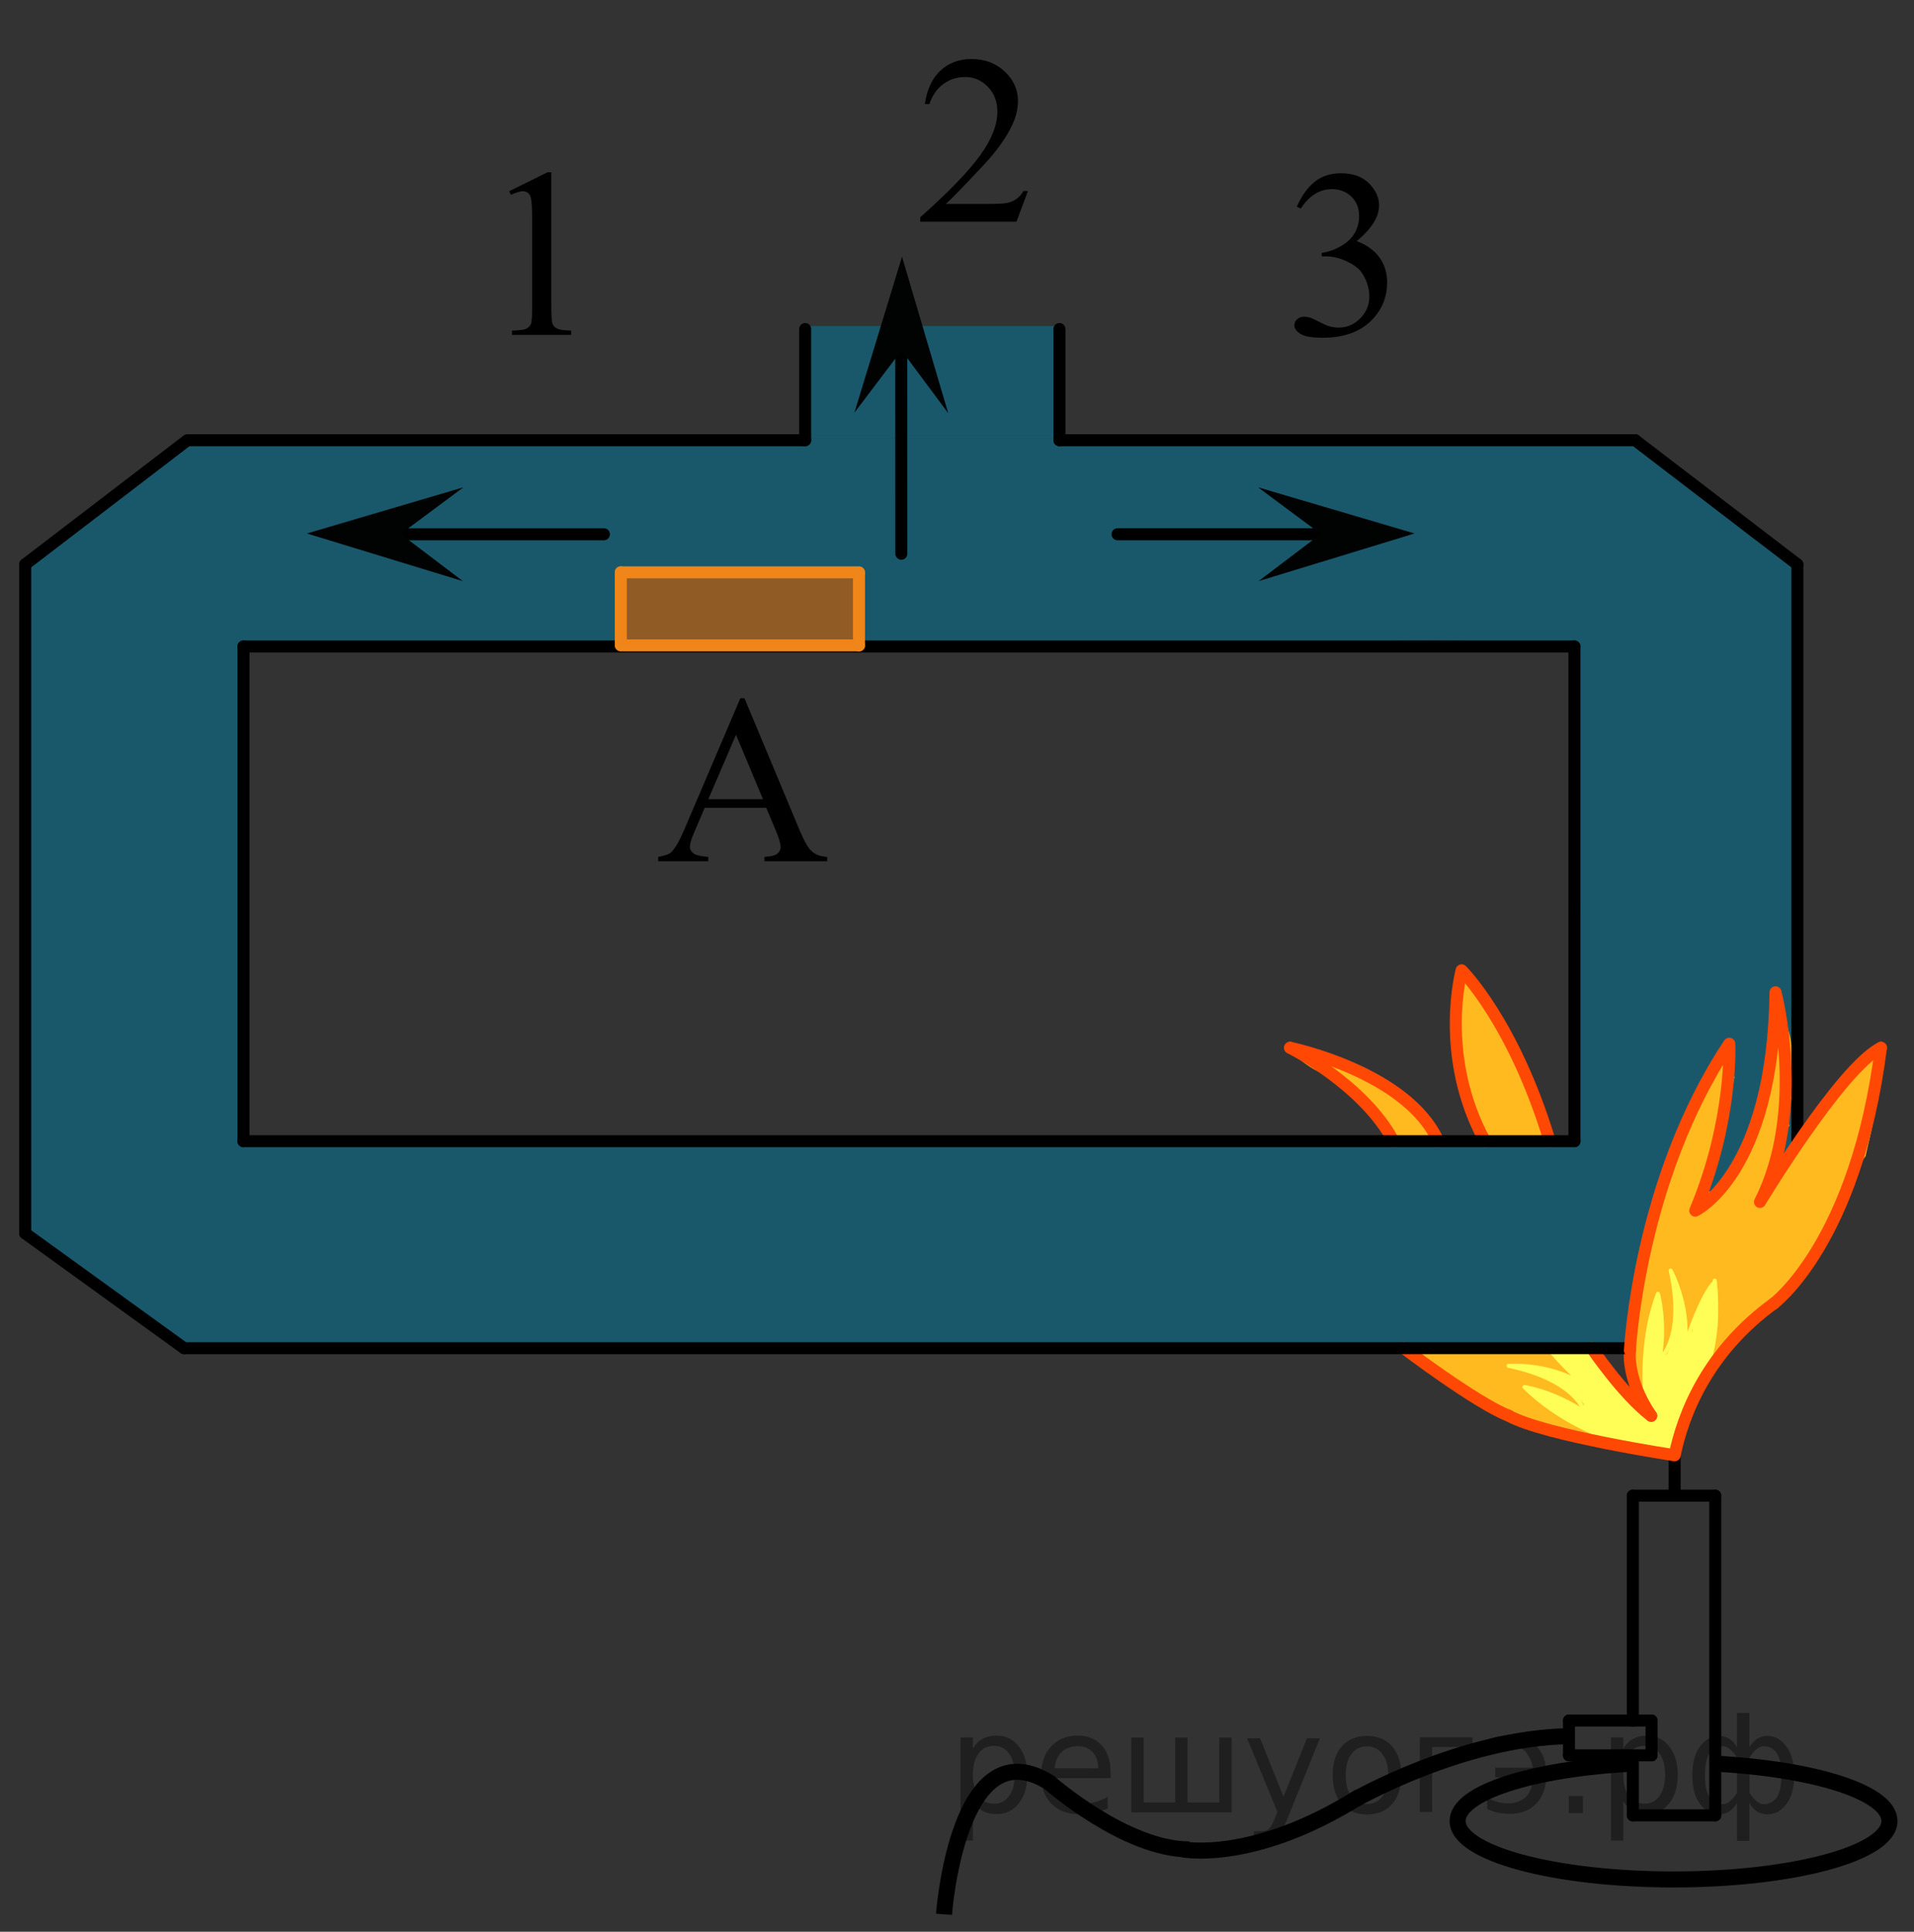 <?xml version="1.0" encoding="utf-8"?>
<!-- Generator: Adobe Illustrator 16.0.0, SVG Export Plug-In . SVG Version: 6.00 Build 0)  -->
<!DOCTYPE svg PUBLIC "-//W3C//DTD SVG 1.1//EN" "http://www.w3.org/Graphics/SVG/1.1/DTD/svg11.dtd">
<svg version="1.1" id="Слой_1" xmlns="http://www.w3.org/2000/svg" xmlns:xlink="http://www.w3.org/1999/xlink" x="0px" y="0px"
	 width="119.479px" height="120.563px" viewBox="101.969 -11.792 119.479 120.563"
	 enable-background="new 101.969 -11.792 119.479 120.563" xml:space="preserve">
<rect x="101.969" y="-11.792" width="119.479" height="120.563" fill="#333333" stroke="none"/>
<rect x="152.23" y="8.557" opacity="0.5" fill="#007EA5" width="15.875" height="7.013"/>
<path opacity="0.5" fill="#007EA5" d="M211.374,21.772c-0.771-0.526-1.436-1.205-2.07-1.883c-1.387-1.479-2.899-2.681-4.517-3.875
	c-0.171-0.126-0.28-0.28-0.349-0.444H113.64c-0.06,0.081-0.128,0.158-0.218,0.226c-0.634,0.479-1.305,0.906-1.979,1.326
	c-0.042,0.146-0.106,0.289-0.225,0.424c-0.291,0.364-0.614,0.697-0.969,1c-0.278,0.262-0.593,0.306-0.881,0.238
	c-1.912,1.505-3.452,3.536-5.727,4.668c-0.031,0.016-0.066,0.02-0.099,0.031V65.46c0.376-0.084,0.798,0.02,1.072,0.425
	c0.61,0.904,1.835,1.162,2.714,1.715c0.662,0.417,1.178,1.063,1.754,1.583c1.291,1.161,2.749,2.118,4.134,3.166h96.66
	c0.023-0.071,0.031-0.141,0.074-0.213c0.303-0.511,0.468-1.07,0.924-1.478c0.389-0.348,0.881-0.38,1.309-0.631
	c0.359-0.211,0.508-0.589,0.734-0.923c0.277-0.409,0.568-0.731,0.975-1.015c0.093-0.064,0.185-0.104,0.275-0.134V23.688
	C213.361,22.841,212.358,22.444,211.374,21.772z M140.828,23.902c0.376-0.221,0.931-0.145,1.229,0.191
	c0.039-0.01,0.068-0.03,0.109-0.036c4.192-0.545,8.384,0.266,12.583-0.125c0.412-0.038,0.887,0.331,0.964,0.734
	c0.189,0.991,0.153,1.925,0.119,2.933c-0.019,0.559-0.441,0.981-1,1c-1.982,0.066-3.938-0.004-5.917-0.125
	c-2.066-0.126-4.122,0.183-6.167,0.041c-0.18-0.013-0.349-0.08-0.503-0.17c-0.538,0.438-1.629,0.189-1.705-0.746
	c-0.037-0.455,0-0.91,0.004-1.366c0.003-0.29,0.051-0.689-0.076-0.963C140.241,24.775,140.325,24.197,140.828,23.902z
	 M200.251,50.787c-0.008,0.151-0.045,0.281-0.1,0.396c0.026,0.092,0.058,0.181,0.057,0.291c-0.006,0.982-0.063,1.964-0.029,2.944
	c0.058,0.123,0.092,0.266,0.092,0.431v3.11c0.478,0.563,0.235,1.681-0.729,1.681c-1.916,0-4.174,0.367-6.016-0.244
	c-0.006-0.002-0.01-0.007-0.016-0.009c-0.141,0.086-0.303,0.15-0.51,0.149c-4.467-0.014-8.93-0.174-13.396-0.188
	c-0.08,0-0.141-0.028-0.211-0.043c-0.159,0.156-0.374,0.267-0.664,0.267h-18.016c-0.048,0-0.083-0.021-0.127-0.025
	c-0.151,0.113-0.333,0.198-0.576,0.197c-3.575-0.015-7.148-0.094-10.723-0.094c-1.817,0-3.806,0.218-5.599-0.188
	c-0.152,0.114-0.337,0.196-0.584,0.188c-7.918-0.247-16.333,0.69-24.183-0.413c-0.317,0.867-1.876,0.731-1.942-0.399
	c-0.176-3.038,0.229-6.043,0.219-9.094c-0.007-2.109-0.33-4.81,0.136-6.896c-0.336-1.012-0.469-2.215-0.163-3.15
	c0.043-0.133,0.112-0.236,0.187-0.33c-0.167-0.706-0.279-1.389-0.178-2.091c-0.189-0.158-0.305-0.399-0.263-0.74
	c0.205-1.656,0.589-3.283,0.5-4.957c-0.046-0.873-0.319-2.205,0.335-2.917c0.425-0.463,0.973-0.36,1.328-0.029
	c0.075-0.017,0.141-0.046,0.228-0.045c4.059,0.034,8.097,0.064,12.156,0.031c0.171-0.001,0.316,0.036,0.442,0.097
	c4.014-0.02,8.028-0.096,12.042-0.112c0.206-0.001,0.367,0.062,0.507,0.147c0.153-0.12,0.338-0.209,0.586-0.21
	c5.729-0.012,11.636,0.435,17.344,0.016c0.137-0.01,0.252,0.014,0.359,0.047c0.136-0.076,0.291-0.131,0.484-0.13
	c6.191,0.024,12.82,0.854,18.959,0.063c0.008-0.001,0.014,0.003,0.023,0.002c0.09-0.031,0.176-0.068,0.283-0.075
	c5.15-0.31,10.658-0.406,15.813-0.047c0.268,0.019,0.466,0.132,0.621,0.281c0.588-0.259,1.426,0.018,1.426,0.859
	c0,1.795-0.168,3.67,0.016,5.453c0.028,0.276-0.055,0.48-0.185,0.638c-0.001,0.046,0.015,0.085,0.009,0.133
	c-0.222,1.638-0.09,3.566,0.146,5.198c0.045,0.31-0.04,0.575-0.193,0.782c0.167,1.051,0.453,2.075,0.479,3.15
	c0.007,0.298-0.102,0.52-0.263,0.68C200.624,47.323,200.333,48.999,200.251,50.787z"/>
<path fill="#FFBA1F" d="M193.071,55.042c0.127,0.494,0.237,0.992,0.339,1.472c0.055,0.258,0.001,0.476-0.095,0.663
	c0.111,0.15,0.22,0.296,0.307,0.431c0.061,0.095,0.097,0.188,0.123,0.28c0.036,0.033,0.078,0.063,0.108,0.101
	c0.442,0.294,0.54,0.938,0.29,1.378c1.58,0.037,3.162,0.068,4.742,0.065c-0.226-0.105-0.411-0.306-0.492-0.622
	c-0.84-3.25-2.36-6.479-4.618-8.98c-0.259-0.287-0.297-0.61-0.222-0.904h-0.227c-0.053,0.835-0.262,1.641-0.383,2.468
	c-0.162,1.101,0.016,2.073,0.174,3.162C193.145,54.735,193.12,54.895,193.071,55.042z"/>
<path fill="#FFBA1F" d="M184.43,55.164c0.473,0.204,0.801,0.57,1.26,0.794c0.557,0.271,0.73,0.8,1.215,1.123
	c0.438,0.293,0.689,0.707,1.157,0.959c0.546,0.294,0.588,0.843,0.367,1.269c1.177-0.024,2.356-0.017,3.536,0.002
	c-0.266-0.117-0.504-0.276-0.641-0.521c-0.576-1.026-1.611-1.369-2.359-2.188c-1.328-1.456-4.191-2.68-6.152-2.796
	c-0.119-0.007-0.216-0.046-0.313-0.082v0.169c0.046,0.025,0.093,0.051,0.14,0.086C183.225,54.42,183.751,54.869,184.43,55.164z"/>
<path fill="#FFBA1F" d="M219.214,56.307c0.032-0.43,0.136-0.851,0.141-1.281c0.002-0.228,0.081-0.4,0.186-0.547V53.77
	c-0.93,0.743-2,1.344-2.814,2.22c-0.459,0.495-0.795,1.017-1.069,1.627c-0.187,0.416-0.397,0.727-0.778,0.987
	c-0.113,0.078-0.227,0.122-0.336,0.148c0.005,0.085-0.006,0.173-0.055,0.266c-0.211,0.392-0.238,0.841-0.516,1.203
	c-0.387,0.506-1.256,0.008-0.863-0.504c0.268-0.351,0.307-0.816,0.516-1.203c0.017-0.031,0.041-0.048,0.061-0.073
	c-0.354-0.428-0.412-1.156,0.184-1.563c-0.271,0.186-0.062-0.118,0.074-0.343c-0.141-0.158-0.233-0.366-0.215-0.648
	c0.084-1.325,0.273-2.504-0.277-3.776c-0.104-0.237-0.188-0.476-0.266-0.713c-0.418,2.983-1.469,5.857-2.201,8.776
	c-0.107,0.43-0.409,0.636-0.741,0.688c-0.013,0.061-0.038,0.124-0.083,0.188c-0.316,0.442-0.389,1-0.688,1.453
	c-0.354,0.536-1.221,0.036-0.863-0.504c0.299-0.453,0.369-1.009,0.688-1.453v-0.001c-0.212-0.218-0.337-0.521-0.241-0.902
	c0.35-1.394,0.786-2.789,1.188-4.195c-0.029-0.061-0.046-0.131-0.047-0.212c-0.01-0.538-0.081-1.073-0.09-1.61
	c-0.004-0.221,0-0.425-0.029-0.614c-0.038,0.076-0.091,0.147-0.182,0.203c-0.768,0.472-1.361,2.276-1.789,3.008
	c-0.613,1.048-1.215,2.263-1.574,3.423c-0.493,1.594-0.933,3.181-1.48,4.757c0.079,0.134,0.105,0.3,0.014,0.477
	c-0.547,1.048-0.809,2.6-1.039,3.754c-0.31,1.558-0.586,2.983-0.332,4.549c0.063,0.058,0.115,0.129,0.14,0.234
	c0.128,0.535,0.241,1,0.466,1.506c0.259,0.583-0.603,1.093-0.863,0.504c-0.127-0.285-0.297-0.565-0.379-0.869
	c-0.008-0.027-0.011-0.055-0.018-0.082c-0.057-0.038-0.107-0.09-0.15-0.158c-0.207-0.329-0.477-0.607-0.7-0.924
	c-0.173-0.246-0.321-0.509-0.503-0.748c-0.059-0.076-0.082-0.151-0.091-0.224c-3.813-0.104-8.188-0.617-11.891,0.244
	c0.166,0.067,0.335,0.126,0.495,0.208c1.479,0.757,2.788,1.722,4.199,2.587c1.455,0.891,2.979,1.349,4.539,1.977
	c0.168-0.055,0.353-0.076,0.57-0.008c1.248,0.393,2.621,0.308,3.844,0.766c1.025,0.384,1.977,0.603,3.047,0.828
	c0.01,0.002,0.014,0.008,0.023,0.011c-0.002-0.228,0.092-0.461,0.332-0.66c0.457-0.381,0.371-1.621,0.602-2.157
	c0.355-0.83,0.842-1.559,1.291-2.337c0.869-1.508,2.201-2.843,3.561-3.928c0.193-0.154,0.402-0.225,0.606-0.233
	c0.058-0.331,0.256-0.639,0.663-0.773c0.152-0.051,0.29-0.119,0.422-0.197c-0.074-0.229-0.049-0.495,0.137-0.766
	c0.094-0.138,0.191-0.272,0.307-0.395c0.023-0.026,0.021-0.021,0.035-0.036c0.15-0.449,0.525-0.631,0.906-0.62
	c0.48-1.144,0.754-2.492,1.252-3.371c0.197-0.349,0.5-0.475,0.805-0.472c-0.021-0.21,0.006-0.43,0.102-0.638
	c0.264-0.574,0.57-1.129,0.773-1.729c0.051-0.151,0.127-0.272,0.219-0.371c0.002-0.018-0.004-0.032,0-0.051
	c0.177-0.829,0.424-1.652,0.496-2.5c0.018-0.216,0.09-0.415,0.205-0.58c0.002-0.053-0.006-0.105,0.002-0.159
	c0.035-0.234,0.082-0.458,0.086-0.694C219.223,56.344,219.212,56.328,219.214,56.307z"/>
<path fill="none" stroke="#FFFE56" stroke-width="0.25" stroke-linecap="round" stroke-linejoin="round" stroke-miterlimit="10" d="
	M204.812,76.632c0,0-0.724-4.018,0.652-7.679c0,0,0.505,1.75,0.11,4.069c0,0,1.619-1.28,0.687-5.517c0,0,1.364,2.564,0.774,4.963
	c0,0,1.148-3.543,1.981-4.244"/>
<path fill="none" stroke="#FFFE56" stroke-width="0.25" stroke-linecap="round" stroke-linejoin="round" stroke-miterlimit="10" d="
	M197.923,71.233"/>
<path fill="none" stroke="#FFFE56" stroke-width="0.25" stroke-linecap="round" stroke-linejoin="round" stroke-miterlimit="10" d="
	M203.432,74.939c0,0-0.646-1.383-3.115-2.696"/>
<path fill="none" stroke="#FFFE56" stroke-width="0.25" stroke-linecap="round" stroke-linejoin="round" stroke-miterlimit="10" d="
	M197.923,71.233"/>
<path fill="none" stroke="#FFFE56" stroke-width="0.25" stroke-linecap="round" stroke-linejoin="round" stroke-miterlimit="10" d="
	M201.895,77.833c-1.385-0.578-3.252-1.556-4.766-3.061c0,0,1.803,0.258,3.756,1.568c0,0-0.504-2.001-4.75-2.89
	c0,0,2.898-0.19,4.845,1.33c0,0-1.552-1.407-2.454-2.552"/>
<line fill="none" stroke="#000000" stroke-width="0.75" stroke-linecap="round" stroke-linejoin="round" stroke-miterlimit="10" x1="103.542" y1="23.432" x2="103.542" y2="65.182"/>
<line fill="none" stroke="#000000" stroke-width="0.75" stroke-linecap="round" stroke-linejoin="round" stroke-miterlimit="10" x1="103.542" y1="23.432" x2="113.667" y2="15.682"/>
<line fill="none" stroke="#000000" stroke-width="0.75" stroke-linecap="round" stroke-linejoin="round" stroke-miterlimit="10" x1="103.542" y1="65.182" x2="113.458" y2="72.349"/>
<line fill="none" stroke="#000000" stroke-width="0.75" stroke-linecap="round" stroke-linejoin="round" stroke-miterlimit="10" x1="168.104" y1="15.682" x2="204.042" y2="15.682"/>
<line fill="none" stroke="#000000" stroke-width="0.75" stroke-linecap="round" stroke-linejoin="round" stroke-miterlimit="10" x1="113.833" y1="15.682" x2="152.23" y2="15.682"/>
<line fill="none" stroke="#000000" stroke-width="0.75" stroke-linecap="round" stroke-linejoin="round" stroke-miterlimit="10" x1="214.167" y1="23.432" x2="214.167" y2="59.432"/>
<line fill="none" stroke="#000000" stroke-width="0.75" stroke-linecap="round" stroke-linejoin="round" stroke-miterlimit="10" x1="214.167" y1="23.432" x2="204.042" y2="15.682"/>
<line fill="none" stroke="#000000" stroke-width="0.75" stroke-linecap="round" stroke-linejoin="round" stroke-miterlimit="10" x1="117.167" y1="28.557" x2="117.167" y2="59.432"/>
<line fill="none" stroke="#000000" stroke-width="0.75" stroke-linecap="round" stroke-linejoin="round" stroke-miterlimit="10" x1="117.167" y1="28.557" x2="200.251" y2="28.557"/>
<line fill="none" stroke="#000000" stroke-width="0.75" stroke-linecap="round" stroke-linejoin="round" stroke-miterlimit="10" x1="124.363" y1="21.552" x2="139.667" y2="21.552"/>
<polygon fill="#010202" points="130.863,24.478 121.129,21.503 130.896,18.622 126.978,21.534 "/>
<line fill="none" stroke="#000000" stroke-width="0.75" stroke-linecap="round" stroke-linejoin="round" stroke-miterlimit="10" x1="171.73" y1="21.551" x2="187.034" y2="21.551"/>
<polygon fill="#010202" points="184.419,21.533 180.501,18.621 190.268,21.502 180.534,24.477 "/>
<line fill="none" stroke="#000000" stroke-width="0.75" stroke-linecap="round" stroke-linejoin="round" stroke-miterlimit="10" x1="158.228" y1="7.462" x2="158.234" y2="22.765"/>
<polygon fill="#010202" points="155.305,13.962 158.276,4.229 161.161,13.995 158.247,10.078 "/>
<line fill="none" stroke="#000000" stroke-width="0.75" stroke-linecap="round" stroke-linejoin="round" stroke-miterlimit="10" x1="152.23" y1="8.745" x2="152.23" y2="15.682"/>
<line fill="none" stroke="#000000" stroke-width="0.75" stroke-linecap="round" stroke-linejoin="round" stroke-miterlimit="10" x1="168.104" y1="8.745" x2="168.104" y2="15.682"/>
<g>
	<g>
		<path d="M133.754,0.142l2.392-1.181h0.239v8.397c0,0.558,0.023,0.904,0.069,1.041c0.046,0.138,0.142,0.242,0.286,0.315
			c0.145,0.074,0.44,0.115,0.884,0.125v0.271h-3.695V8.84c0.463-0.01,0.763-0.05,0.898-0.121c0.135-0.07,0.229-0.166,0.282-0.286
			c0.053-0.119,0.08-0.478,0.08-1.074V1.99c0-0.723-0.024-1.188-0.073-1.393c-0.034-0.157-0.095-0.271-0.185-0.345
			c-0.089-0.074-0.197-0.11-0.322-0.11c-0.179,0-0.428,0.076-0.747,0.228L133.754,0.142z"/>
	</g>
</g>
<g>
	<g>
		<path d="M166.137,0.128l-0.714,1.914h-6.011V1.771c1.769-1.574,3.013-2.86,3.735-3.857c0.721-0.998,1.082-1.909,1.082-2.736
			c0-0.631-0.198-1.148-0.594-1.555c-0.396-0.405-0.869-0.608-1.42-0.608c-0.501,0-0.95,0.143-1.349,0.429s-0.693,0.705-0.883,1.258
			h-0.278c0.125-0.904,0.447-1.599,0.966-2.083c0.519-0.483,1.166-0.726,1.942-0.726c0.827,0,1.517,0.259,2.07,0.777
			c0.553,0.519,0.83,1.129,0.83,1.833c0,0.504-0.12,1.008-0.361,1.512c-0.371,0.792-0.972,1.63-1.803,2.516
			c-1.248,1.33-2.026,2.132-2.337,2.405h2.66c0.541,0,0.92-0.02,1.138-0.059c0.218-0.039,0.415-0.118,0.59-0.238
			s0.328-0.29,0.458-0.51H166.137z"/>
	</g>
</g>
<g>
	<g>
		<path d="M182.923,1.106c0.291-0.665,0.658-1.18,1.102-1.542c0.443-0.361,0.995-0.543,1.656-0.543c0.816,0,1.443,0.258,1.879,0.773
			c0.331,0.384,0.496,0.794,0.496,1.231c0,0.72-0.466,1.464-1.397,2.231c0.626,0.238,1.1,0.578,1.42,1.021s0.48,0.963,0.48,1.561
			c0,0.855-0.28,1.597-0.841,2.224c-0.731,0.816-1.791,1.225-3.179,1.225c-0.687,0-1.153-0.083-1.401-0.248
			s-0.372-0.343-0.372-0.532c0-0.141,0.059-0.265,0.177-0.371c0.117-0.107,0.259-0.161,0.424-0.161c0.126,0,0.253,0.02,0.384,0.059
			c0.085,0.024,0.278,0.113,0.578,0.267c0.301,0.152,0.509,0.244,0.624,0.273c0.186,0.053,0.383,0.08,0.594,0.08
			c0.511,0,0.955-0.192,1.334-0.576c0.378-0.384,0.567-0.839,0.567-1.363c0-0.384-0.088-0.759-0.264-1.123
			c-0.13-0.272-0.272-0.479-0.428-0.62c-0.216-0.194-0.512-0.37-0.887-0.528c-0.376-0.158-0.759-0.237-1.15-0.237h-0.24V3.986
			c0.396-0.048,0.793-0.187,1.191-0.415s0.688-0.503,0.868-0.824c0.18-0.32,0.271-0.673,0.271-1.057
			c0-0.501-0.162-0.905-0.485-1.214s-0.725-0.463-1.206-0.463c-0.776,0-1.425,0.403-1.946,1.21L182.923,1.106z"/>
	</g>
</g>
<g>
	<g>
		<path d="M149.803,38.629h-3.846l-0.674,1.57c-0.166,0.386-0.249,0.674-0.249,0.865c0,0.151,0.072,0.284,0.216,0.399
			s0.456,0.189,0.934,0.224v0.271h-3.128v-0.271c0.415-0.073,0.684-0.169,0.806-0.286c0.249-0.234,0.525-0.711,0.828-1.43
			l3.495-8.186h0.256l3.458,8.273c0.279,0.665,0.531,1.097,0.758,1.294c0.228,0.198,0.543,0.31,0.949,0.334v0.271h-3.919v-0.271
			c0.396-0.02,0.663-0.085,0.802-0.198c0.139-0.112,0.209-0.249,0.209-0.41c0-0.216-0.098-0.555-0.293-1.02L149.803,38.629z
			 M149.598,38.087l-1.685-4.02l-1.729,4.02H149.598z"/>
	</g>
</g>
<line fill="none" stroke="#000000" stroke-width="0.75" stroke-linecap="round" stroke-linejoin="round" stroke-miterlimit="10" x1="203.895" y1="97.838" x2="203.895" y2="101.505"/>
<line fill="none" stroke="#000000" stroke-width="0.75" stroke-linecap="round" stroke-linejoin="round" stroke-miterlimit="10" x1="203.895" y1="81.557" x2="203.895" y2="95.588"/>
<line fill="none" stroke="#000000" stroke-width="0.75" stroke-linecap="round" stroke-linejoin="round" stroke-miterlimit="10" x1="209.042" y1="81.557" x2="209.042" y2="101.505"/>
<line fill="none" stroke="#000000" stroke-width="0.75" stroke-linecap="round" stroke-linejoin="round" stroke-miterlimit="10" x1="209.042" y1="101.505" x2="203.895" y2="101.505"/>
<line fill="none" stroke="#000000" stroke-width="0.75" stroke-linecap="round" stroke-linejoin="round" stroke-miterlimit="10" x1="209.042" y1="81.557" x2="203.895" y2="81.557"/>
<line fill="none" stroke="#000000" stroke-width="0.75" stroke-linecap="round" stroke-linejoin="round" stroke-miterlimit="10" x1="199.911" y1="95.588" x2="199.911" y2="97.76"/>
<line fill="none" stroke="#000000" stroke-width="0.75" stroke-linecap="round" stroke-linejoin="round" stroke-miterlimit="10" x1="205.067" y1="95.588" x2="205.067" y2="97.76"/>
<line fill="none" stroke="#000000" stroke-width="0.75" stroke-linecap="round" stroke-linejoin="round" stroke-miterlimit="10" x1="205.057" y1="95.588" x2="199.911" y2="95.588"/>
<line fill="none" stroke="#000000" stroke-width="0.75" stroke-linecap="round" stroke-linejoin="round" stroke-miterlimit="10" x1="205.057" y1="97.76" x2="199.911" y2="97.76"/>
<path fill="none" stroke="#000000" stroke-miterlimit="10" d="M209.114,98.285c6.162,0.337,10.803,1.809,10.803,3.575
	c0,2.014-6.035,3.646-13.479,3.646s-13.479-1.632-13.479-3.646c0-1.773,4.678-3.25,10.877-3.578"/>
<path fill="none" stroke="#000000" stroke-miterlimit="10" d="M160.896,107.682c0,0,0.875-11.938,6.688-8.156"/>
<path fill="none" stroke="#000000" stroke-miterlimit="10" d="M167.472,99.458c0,0,4.735,4.173,8.735,4.173"/>
<path fill="none" stroke="#000000" stroke-miterlimit="10" d="M175.833,103.63c0,0,4.375,0.875,11-3.292"/>
<path fill="none" stroke="#000000" stroke-miterlimit="10" d="M186.509,100.54c0,0,6.772-3.889,13.402-3.972"/>
<path fill="none" stroke="#FF4804" stroke-width="0.75" stroke-linecap="round" stroke-linejoin="round" stroke-miterlimit="10" d="
	M212.667,69.584c0,0,5.162-3.78,6.718-15.985"/>
<path fill="none" d="M189.292,72.349c0,0,7.498,5.958,16.937,7.958"/>
<path fill="none" stroke="#FF4804" stroke-width="0.75" stroke-linecap="round" stroke-linejoin="round" stroke-miterlimit="10" d="
	M189.604,72.349c0,0,4.492,3.413,6.551,4.22"/>
<path fill="none" stroke="#FF4804" stroke-width="0.75" stroke-linecap="round" stroke-linejoin="round" stroke-miterlimit="10" d="
	M182.501,53.599c0,0,4.582,2.291,6.457,5.833"/>
<path fill="none" stroke="#FF4804" stroke-width="0.75" stroke-linecap="round" stroke-linejoin="round" stroke-miterlimit="10" d="
	M182.501,53.599c0,0,7.291,1.5,9.25,5.833"/>
<path fill="none" stroke="#FF4804" stroke-width="0.75" stroke-linecap="round" stroke-linejoin="round" stroke-miterlimit="10" d="
	M194.667,59.432c-2.916-5.333-1.458-10.666-1.458-10.666s3.249,3.208,5.499,10.666"/>
<path fill="none" stroke="#000000" stroke-width="0.75" stroke-linecap="round" stroke-linejoin="round" stroke-miterlimit="10" d="
	M215.604,58.62"/>
<path fill="none" stroke="#000000" stroke-width="0.75" stroke-linecap="round" stroke-linejoin="round" stroke-miterlimit="10" d="
	M204.903,75.504"/>
<line fill="none" stroke="#000000" stroke-width="0.75" stroke-linecap="round" stroke-linejoin="round" stroke-miterlimit="10" x1="206.507" y1="79.032" x2="206.507" y2="81.526"/>
<line fill="none" stroke="#000000" stroke-width="0.75" stroke-linecap="round" stroke-linejoin="round" stroke-miterlimit="10" x1="200.251" y1="28.557" x2="200.251" y2="59.432"/>
<line fill="none" stroke="#000000" stroke-width="0.75" stroke-linecap="round" stroke-linejoin="round" stroke-miterlimit="10" x1="117.167" y1="59.432" x2="200.251" y2="59.432"/>
<path fill="none" stroke="#FF4804" stroke-width="0.25" stroke-miterlimit="10" d="M206.421,78.829
	c-0.023-0.987,0.191-2.596,1.52-4.108"/>
<path fill="none" stroke="#FFFE56" stroke-width="0.25" stroke-linecap="round" stroke-linejoin="round" stroke-miterlimit="10" d="
	M208.78,72.738c0.266-1.062,0.439-2.571,0.228-4.608"/>
<path fill="none" stroke="#FF4804" stroke-width="0.25" stroke-linecap="round" stroke-linejoin="round" stroke-miterlimit="10" d="
	M205.661,78.038"/>
<path fill="none" stroke="#FF4804" stroke-width="0.25" stroke-linecap="round" stroke-linejoin="round" stroke-miterlimit="10" d="
	M203.911,76.786"/>
<path fill="#FFFE56" d="M208.957,68.452c-0.015-0.063-0.033-0.121-0.052-0.18c-0.028,0.03-0.051,0.063-0.082,0.095
	c-0.193,0.2-0.285,0.44-0.414,0.682c-0.261,0.488-0.427,1.019-0.683,1.51c-0.022,0.043-0.059,0.053-0.091,0.073
	c0.01,0.185,0.013,0.368,0,0.551c-0.021,0.32-0.521,0.322-0.5,0c0.041-0.594-0.127-1.148-0.172-1.734
	c-0.018-0.227-0.045-0.447-0.084-0.664c-0.043-0.017-0.084-0.041-0.116-0.085c-0.147-0.197-0.197-0.417-0.297-0.641
	c-0.039-0.087-0.021-0.165,0.019-0.231c-0.025-0.032-0.041-0.067-0.066-0.099c-0.118,0.96,0.24,1.999,0.117,2.983
	c-0.082,0.658-0.182,1.383-0.497,1.972c-0.152,0.284-0.584,0.032-0.432-0.252c0.073-0.137,0.121-0.29,0.173-0.44
	c-0.035-0.039-0.066-0.084-0.066-0.152c-0.002-0.567,0.119-1.149,0.014-1.713c-0.07-0.379-0.174-0.746-0.287-1.112
	c-0.445,0.552-0.462,1.892-0.563,2.454c-0.187,1.032-0.399,2.146-0.219,3.195c0.009,0.054-0.014,0.093-0.03,0.135
	c0.057,0.279,0.086,0.629-0.081,0.796c-0.241,0.241-0.528,0.019-0.699-0.182c-0.13-0.151-0.235-0.324-0.346-0.491
	c-0.136-0.205-0.364-0.292-0.549-0.447c-0.249-0.21-0.35-0.467-0.533-0.728c-0.265-0.375-0.585-0.651-0.973-0.895
	c-0.037-0.023-0.044-0.059-0.063-0.089c-0.071,0.018-0.15,0.012-0.223-0.044c-0.324-0.253-0.715-0.381-1.04-0.62
	c-0.04,0.037-0.088,0.068-0.158,0.068h-0.063c-0.094,0-0.151-0.046-0.191-0.105c-0.383,0.031-0.768,0.029-1.152,0.027
	c-0.031,0-0.053-0.012-0.076-0.021c0.068,0.108,0.131,0.222,0.222,0.313c0.337,0.337,0.665,0.787,1.043,1.07
	c0.062,0.046,0.093,0.107,0.103,0.17c0.068,0.044,0.14,0.085,0.198,0.135c0.245,0.21-0.11,0.563-0.354,0.354
	c-0.337-0.289-1.312-0.596-1.713-0.612c-0.574-0.023-1.146,0.021-1.72,0.029c-0.047,0.001-0.072-0.026-0.105-0.044v0.046
	c0.043,0.003,0.082,0,0.129,0.016c0.646,0.218,1.327,0.286,1.969,0.516c0.098,0.035,0.166,0.094,0.22,0.16
	c0.372,0.005,0.708,0.244,0.993,0.461c0.442,0.336,0.85,0.715,1.284,1.06c0.253,0.2-0.104,0.552-0.354,0.354
	c-0.189-0.15-0.374-0.308-0.559-0.463c-0.023,0.001-0.04,0.018-0.065,0.012c-0.557-0.122-1.023-0.475-1.579-0.59
	c-0.063,0.006-0.132-0.002-0.206-0.028c-0.221-0.079-0.449-0.131-0.676-0.185c0.301,0.656,1.356,1.302,1.935,1.611
	c0.55,0.294,1.03,0.703,1.594,0.969c0.333,0.156,0.913,0.315,1.2,0.619c0.029-0.005,0.051-0.024,0.084-0.02
	c0.777,0.126,1.475,0.491,2.244,0.649c0.637,0.132,1.279,0.235,1.918,0.363h0.281c-0.025-0.048-0.046-0.1-0.032-0.166
	c0.404-1.949,0.89-4.462,2.413-5.905c-0.117-0.028-0.221-0.125-0.194-0.282c0.081-0.485,0.172-0.968,0.25-1.453
	c0.018-0.109,0.09-0.149,0.171-0.162v-2.448C209.078,68.614,208.985,68.575,208.957,68.452z"/>
<path fill="none" stroke="#FF4804" stroke-width="0.75" stroke-linecap="round" stroke-linejoin="round" stroke-miterlimit="10" d="
	M206.507,79.032c0,0-8.121-1.231-10.352-2.463"/>
<path fill="none" stroke="#FF4804" stroke-width="0.75" stroke-miterlimit="10" d="M206.507,79.032
	c0.521-2.527,2.02-6.489,6.295-9.549"/>
<path fill="none" stroke="#FF4804" stroke-width="0.75" stroke-linecap="round" stroke-linejoin="round" stroke-miterlimit="10" d="
	M201.331,72.349c0,0,1.963,2.904,3.711,4.22"/>
<path fill="none" stroke="#FF4804" stroke-width="0.75" stroke-linecap="round" stroke-linejoin="round" stroke-miterlimit="10" d="
	M203.714,72.494c0,0-0.234,1.793,1.328,4.075"/>
<line fill="none" stroke="#000000" stroke-width="0.75" stroke-linecap="round" stroke-linejoin="round" stroke-miterlimit="10" x1="113.458" y1="72.349" x2="203.714" y2="72.349"/>
<path fill="none" stroke="#FF4804" stroke-width="0.75" stroke-linecap="round" stroke-linejoin="round" stroke-miterlimit="10" d="
	M203.714,72.494c0,0,0.537-10.645,6.203-19.145c0,0,0.25,4.749-2.125,10.416c0,0,4.875-2.298,5.01-13.625
	c0,0,1.949,7.333-0.969,13.083c0,0,5.02-8.333,7.552-9.624"/>
<g>
	
		<line fill="none" stroke="#F08519" stroke-width="0.75" stroke-linecap="round" stroke-linejoin="round" stroke-miterlimit="10" x1="140.721" y1="28.489" x2="155.59" y2="28.489"/>
	
		<line fill="none" stroke="#F08519" stroke-width="0.75" stroke-linecap="round" stroke-linejoin="round" stroke-miterlimit="10" x1="140.721" y1="28.454" x2="140.721" y2="23.929"/>
	<polygon opacity="0.5" fill="#F08519" enable-background="new    " points="140.741,23.913 140.741,28.471 155.612,28.471 
		155.612,23.913 	"/>
	
		<line fill="none" stroke="#F08519" stroke-width="0.75" stroke-linecap="round" stroke-linejoin="round" stroke-miterlimit="10" x1="140.721" y1="23.929" x2="155.59" y2="23.929"/>
	
		<line fill="none" stroke="#F08519" stroke-width="0.75" stroke-linecap="round" stroke-linejoin="round" stroke-miterlimit="10" x1="155.59" y1="28.489" x2="155.59" y2="23.967"/>
	
		<path fill="none" stroke="#020304" stroke-width="0.75" stroke-linecap="round" stroke-linejoin="round" stroke-miterlimit="10" d="
		M149.185,26.065"/>
</g>
<path fill="#FF8800" d="M101.969-11.792"/>
<path fill="#FF8800" d="M221.448,108.771"/>
<g style="stroke:none;fill:#000;fill-opacity:0.40"><path d="m 162.7,100.6 v 2.48 h -0.77 v -6.44 h 0.77 v 0.71 q 0.24,-0.42 0.61,-0.62 0.37,-0.20 0.88,-0.20 0.85,0 1.38,0.68 0.53,0.68 0.53,1.77 0,1.10 -0.53,1.77 -0.53,0.68 -1.38,0.68 -0.51,0 -0.88,-0.20 -0.37,-0.20 -0.61,-0.62 z m 2.61,-1.63 q 0,-0.85 -0.35,-1.32 -0.35,-0.48 -0.95,-0.48 -0.61,0 -0.96,0.48 -0.35,0.48 -0.35,1.32 0,0.85 0.35,1.33 0.35,0.48 0.96,0.48 0.61,0 0.95,-0.48 0.35,-0.48 0.35,-1.33 z"/><path d="m 171.3,98.8 v 0.38 h -3.52 q 0.05,0.79 0.47,1.21 0.43,0.41 1.19,0.41 0.44,0 0.85,-0.11 0.42,-0.11 0.82,-0.33 v 0.72 q -0.41,0.17 -0.85,0.27 -0.43,0.09 -0.88,0.09 -1.12,0 -1.77,-0.65 -0.65,-0.65 -0.65,-1.76 0,-1.15 0.62,-1.82 0.62,-0.68 1.67,-0.68 0.94,0 1.49,0.61 0.55,0.60 0.55,1.65 z m -0.77,-0.23 q -0.01,-0.63 -0.35,-1.00 -0.34,-0.38 -0.91,-0.38 -0.64,0 -1.03,0.36 -0.38,0.36 -0.44,1.02 z"/><path d="m 176.1,100.7 h 1.98 v -4.05 h 0.77 v 4.67 h -6.26 v -4.67 h 0.77 v 4.05 h 1.97 v -4.05 h 0.77 z"/><path d="m 182.3,101.8 q -0.33,0.83 -0.63,1.09 -0.31,0.25 -0.82,0.25 h -0.61 v -0.64 h 0.45 q 0.32,0 0.49,-0.15 0.17,-0.15 0.39,-0.71 l 0.14,-0.35 -1.89,-4.59 h 0.81 l 1.46,3.65 1.46,-3.65 h 0.81 z"/><path d="m 187.3,97.2 q -0.62,0 -0.97,0.48 -0.36,0.48 -0.36,1.32 0,0.84 0.35,1.32 0.36,0.48 0.98,0.48 0.61,0 0.97,-0.48 0.36,-0.48 0.36,-1.32 0,-0.83 -0.36,-1.31 -0.36,-0.49 -0.97,-0.49 z m 0,-0.65 q 1,0 1.57,0.65 0.57,0.65 0.57,1.80 0,1.15 -0.57,1.80 -0.57,0.65 -1.57,0.65 -1.00,0 -1.57,-0.65 -0.57,-0.65 -0.57,-1.80 0,-1.15 0.57,-1.80 0.57,-0.65 1.57,-0.65 z"/><path d="m 190.6,101.3 v -4.67 h 3.29 v 0.61 h -2.52 v 4.05 z"/><path d="m 194.8,100.4 q 0.66,0.36 1.31,0.36 0.61,0 1.05,-0.35 0.44,-0.36 0.52,-1.27 h -2.37 v -0.61 h 2.34 q -0.05,-0.44 -0.38,-0.90 -0.33,-0.47 -1.16,-0.47 -0.64,0 -1.31,0.36 v -0.72 q 0.65,-0.29 1.35,-0.29 1.09,0 1.72,0.66 0.63,0.66 0.63,1.79 0,1.12 -0.61,1.79 -0.61,0.66 -1.68,0.66 -0.79,0 -1.40,-0.30 z"/><path d="m 199.9,100.3 h 0.88 v 1.06 h -0.88 z"/><path d="m 203.3,100.6 v 2.48 h -0.77 v -6.44 h 0.77 v 0.71 q 0.24,-0.42 0.61,-0.62 0.37,-0.20 0.88,-0.20 0.85,0 1.38,0.68 0.53,0.68 0.53,1.77 0,1.10 -0.53,1.77 -0.53,0.68 -1.38,0.68 -0.51,0 -0.88,-0.20 -0.37,-0.20 -0.61,-0.62 z m 2.61,-1.63 q 0,-0.85 -0.35,-1.32 -0.35,-0.48 -0.95,-0.48 -0.61,0 -0.96,0.48 -0.35,0.48 -0.35,1.32 0,0.85 0.35,1.33 0.35,0.48 0.96,0.48 0.61,0 0.95,-0.48 0.35,-0.48 0.35,-1.33 z"/><path d="m 208.4,99.0 q 0,0.98 0.30,1.40 0.30,0.41 0.82,0.41 0.41,0 0.88,-0.70 v -2.22 q -0.47,-0.70 -0.88,-0.70 -0.51,0 -0.82,0.42 -0.30,0.41 -0.30,1.39 z m 2,4.10 v -2.37 q -0.24,0.39 -0.51,0.55 -0.27,0.16 -0.62,0.16 -0.70,0 -1.18,-0.64 -0.48,-0.65 -0.48,-1.79 0,-1.15 0.48,-1.80 0.49,-0.66 1.18,-0.66 0.35,0 0.62,0.16 0.28,0.16 0.51,0.55 v -2.15 h 0.77 v 2.15 q 0.24,-0.39 0.51,-0.55 0.28,-0.16 0.62,-0.16 0.70,0 1.18,0.66 0.49,0.66 0.49,1.80 0,1.15 -0.49,1.79 -0.48,0.64 -1.18,0.64 -0.35,0 -0.62,-0.16 -0.27,-0.16 -0.51,-0.55 v 2.37 z m 2.77,-4.10 q 0,-0.98 -0.30,-1.39 -0.30,-0.42 -0.81,-0.42 -0.41,0 -0.88,0.70 v 2.22 q 0.47,0.70 0.88,0.70 0.51,0 0.81,-0.41 0.30,-0.42 0.30,-1.40 z"/></g></svg>

<!--File created and owned by https://sdamgia.ru. Copying is prohibited. All rights reserved.-->
